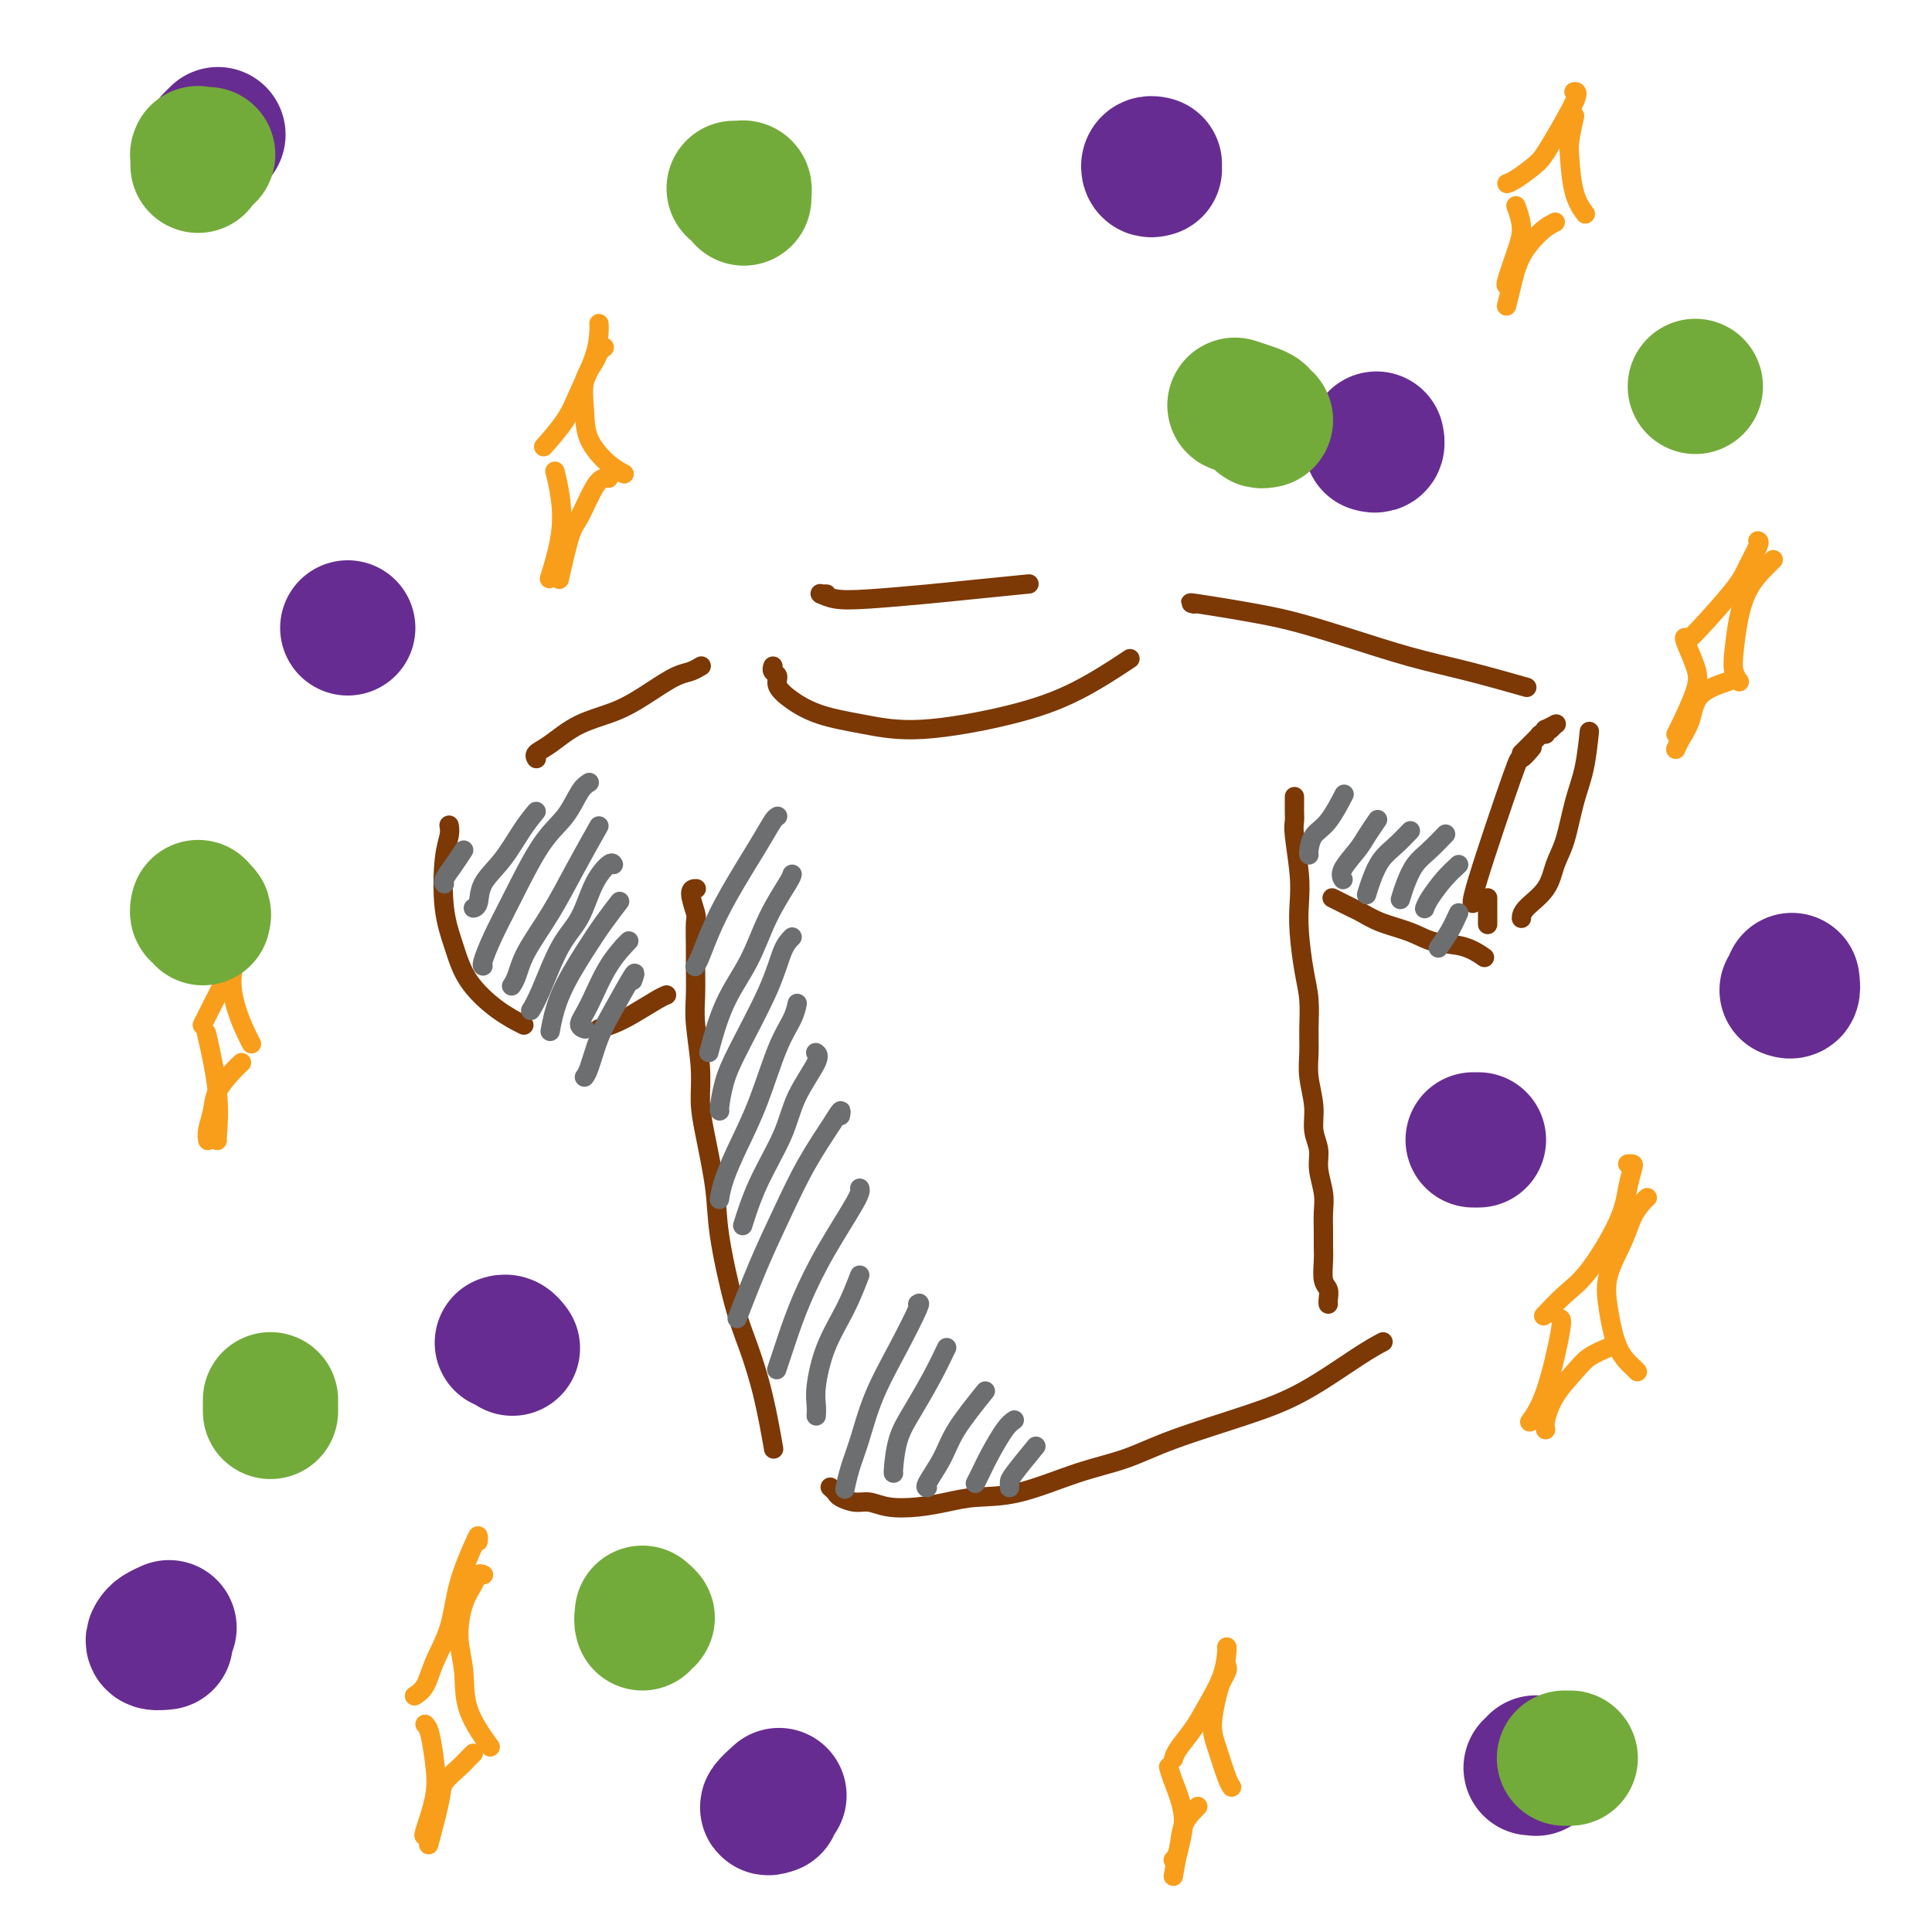 <svg viewBox='0 0 400 400' version='1.1' xmlns='http://www.w3.org/2000/svg' xmlns:xlink='http://www.w3.org/1999/xlink'><g fill='none' stroke='#7C3805' stroke-width='4' stroke-linecap='round' stroke-linejoin='round'><path d='M160,138c-0.009,0.025 -0.018,0.050 0,0c0.018,-0.050 0.065,-0.177 0,0c-0.065,0.177 -0.240,0.656 0,1c0.240,0.344 0.895,0.553 1,1c0.105,0.447 -0.342,1.131 0,2c0.342,0.869 1.471,1.924 3,3c1.529,1.076 3.457,2.174 6,3c2.543,0.826 5.702,1.380 9,2c3.298,0.620 6.734,1.307 12,1c5.266,-0.307 12.360,-1.608 18,-3c5.640,-1.392 9.826,-2.875 14,-5c4.174,-2.125 8.335,-4.893 10,-6c1.665,-1.107 0.832,-0.554 0,0'/><path d='M171,123c0.112,-0.001 0.224,-0.001 0,0c-0.224,0.001 -0.785,0.004 -1,0c-0.215,-0.004 -0.084,-0.014 0,0c0.084,0.014 0.119,0.053 0,0c-0.119,-0.053 -0.394,-0.199 0,0c0.394,0.199 1.456,0.743 3,1c1.544,0.257 3.571,0.226 7,0c3.429,-0.226 8.259,-0.648 12,-1c3.741,-0.352 6.392,-0.633 10,-1c3.608,-0.367 8.174,-0.819 10,-1c1.826,-0.181 0.913,-0.090 0,0'/><path d='M247,125c0.193,0.049 0.387,0.098 0,0c-0.387,-0.098 -1.353,-0.343 1,0c2.353,0.343 8.027,1.273 12,2c3.973,0.727 6.247,1.249 9,2c2.753,0.751 5.986,1.729 10,3c4.014,1.271 8.808,2.836 13,4c4.192,1.164 7.783,1.929 12,3c4.217,1.071 9.062,2.449 11,3c1.938,0.551 0.969,0.276 0,0'/><path d='M329,152c0.005,-0.046 0.009,-0.091 0,0c-0.009,0.091 -0.033,0.320 0,0c0.033,-0.320 0.121,-1.189 0,0c-0.121,1.189 -0.453,4.435 -1,7c-0.547,2.565 -1.309,4.448 -2,7c-0.691,2.552 -1.309,5.773 -2,8c-0.691,2.227 -1.453,3.459 -2,5c-0.547,1.541 -0.879,3.393 -2,5c-1.121,1.607 -3.033,2.971 -4,4c-0.967,1.029 -0.991,1.723 -1,2c-0.009,0.277 -0.005,0.139 0,0'/><path d='M145,138c0.165,-0.100 0.329,-0.200 0,0c-0.329,0.200 -1.153,0.698 -2,1c-0.847,0.302 -1.717,0.406 -3,1c-1.283,0.594 -2.978,1.679 -5,3c-2.022,1.321 -4.370,2.880 -7,4c-2.630,1.120 -5.542,1.803 -8,3c-2.458,1.197 -4.463,2.909 -6,4c-1.537,1.091 -2.608,1.560 -3,2c-0.392,0.440 -0.106,0.849 0,1c0.106,0.151 0.030,0.043 0,0c-0.030,-0.043 -0.015,-0.022 0,0'/><path d='M93,171c-0.027,-0.142 -0.054,-0.284 0,0c0.054,0.284 0.189,0.993 0,2c-0.189,1.007 -0.702,2.310 -1,5c-0.298,2.690 -0.380,6.767 0,10c0.380,3.233 1.223,5.623 2,8c0.777,2.377 1.486,4.740 3,7c1.514,2.260 3.831,4.416 6,6c2.169,1.584 4.191,2.595 5,3c0.809,0.405 0.404,0.202 0,0'/><path d='M124,213c0.951,-0.279 1.901,-0.558 3,-1c1.099,-0.442 2.346,-1.046 4,-2c1.654,-0.954 3.715,-2.257 5,-3c1.285,-0.743 1.796,-0.927 2,-1c0.204,-0.073 0.102,-0.037 0,0'/><path d='M144,184c0.144,0.001 0.287,0.002 0,0c-0.287,-0.002 -1.005,-0.008 -1,1c0.005,1.008 0.734,3.031 1,4c0.266,0.969 0.070,0.884 0,2c-0.070,1.116 -0.015,3.434 0,5c0.015,1.566 -0.011,2.381 0,4c0.011,1.619 0.057,4.041 0,6c-0.057,1.959 -0.218,3.456 0,6c0.218,2.544 0.816,6.136 1,9c0.184,2.864 -0.047,5.002 0,7c0.047,1.998 0.371,3.857 1,7c0.629,3.143 1.561,7.570 2,11c0.439,3.430 0.384,5.863 1,10c0.616,4.137 1.903,9.979 3,14c1.097,4.021 2.005,6.222 3,9c0.995,2.778 2.075,6.132 3,10c0.925,3.868 1.693,8.248 2,10c0.307,1.752 0.154,0.876 0,0'/><path d='M172,308c-0.102,-0.092 -0.205,-0.183 0,0c0.205,0.183 0.717,0.641 1,1c0.283,0.359 0.339,0.619 1,1c0.661,0.381 1.929,0.884 3,1c1.071,0.116 1.946,-0.155 3,0c1.054,0.155 2.289,0.735 4,1c1.711,0.265 3.900,0.216 6,0c2.100,-0.216 4.113,-0.598 6,-1c1.887,-0.402 3.647,-0.822 6,-1c2.353,-0.178 5.297,-0.112 9,-1c3.703,-0.888 8.165,-2.730 12,-4c3.835,-1.270 7.042,-1.968 10,-3c2.958,-1.032 5.665,-2.400 10,-4c4.335,-1.600 10.297,-3.434 15,-5c4.703,-1.566 8.147,-2.863 12,-5c3.853,-2.137 8.114,-5.114 11,-7c2.886,-1.886 4.396,-2.682 5,-3c0.604,-0.318 0.302,-0.159 0,0'/><path d='M268,165c-0.001,-0.066 -0.001,-0.132 0,0c0.001,0.132 0.004,0.463 0,1c-0.004,0.537 -0.015,1.279 0,2c0.015,0.721 0.056,1.421 0,2c-0.056,0.579 -0.208,1.038 0,3c0.208,1.962 0.778,5.425 1,8c0.222,2.575 0.098,4.260 0,6c-0.098,1.740 -0.170,3.535 0,6c0.170,2.465 0.580,5.599 1,8c0.420,2.401 0.849,4.070 1,6c0.151,1.930 0.025,4.123 0,6c-0.025,1.877 0.050,3.440 0,5c-0.050,1.560 -0.225,3.119 0,5c0.225,1.881 0.849,4.085 1,6c0.151,1.915 -0.170,3.540 0,5c0.170,1.460 0.830,2.754 1,4c0.170,1.246 -0.151,2.445 0,4c0.151,1.555 0.773,3.468 1,5c0.227,1.532 0.060,2.683 0,4c-0.060,1.317 -0.012,2.800 0,4c0.012,1.200 -0.011,2.118 0,3c0.011,0.882 0.055,1.729 0,3c-0.055,1.271 -0.211,2.968 0,4c0.211,1.032 0.789,1.400 1,2c0.211,0.600 0.057,1.431 0,2c-0.057,0.569 -0.016,0.877 0,1c0.016,0.123 0.008,0.062 0,0'/><path d='M276,186c-0.176,-0.088 -0.353,-0.175 0,0c0.353,0.175 1.234,0.613 2,1c0.766,0.387 1.417,0.724 2,1c0.583,0.276 1.099,0.493 2,1c0.901,0.507 2.186,1.306 4,2c1.814,0.694 4.157,1.283 6,2c1.843,0.717 3.185,1.563 5,2c1.815,0.437 4.104,0.464 6,1c1.896,0.536 3.399,1.582 4,2c0.601,0.418 0.301,0.209 0,0'/><path d='M317,155c-0.059,0.071 -0.118,0.142 0,0c0.118,-0.142 0.414,-0.497 0,0c-0.414,0.497 -1.536,1.846 -2,2c-0.464,0.154 -0.269,-0.887 -2,4c-1.731,4.887 -5.389,15.700 -7,21c-1.611,5.300 -1.175,5.086 -1,5c0.175,-0.086 0.087,-0.043 0,0'/><path d='M321,151c0.424,-0.423 0.848,-0.847 1,-1c0.152,-0.153 0.033,-0.037 0,0c-0.033,0.037 0.020,-0.005 0,0c-0.020,0.005 -0.114,0.058 0,0c0.114,-0.058 0.436,-0.226 0,0c-0.436,0.226 -1.630,0.845 -2,1c-0.370,0.155 0.083,-0.155 0,0c-0.083,0.155 -0.703,0.773 -1,1c-0.297,0.227 -0.272,0.061 0,0c0.272,-0.061 0.792,-0.017 1,0c0.208,0.017 0.104,0.009 0,0'/><path d='M319,152c-0.226,0.226 -0.452,0.452 -1,1c-0.548,0.548 -1.417,1.417 -2,2c-0.583,0.583 -0.881,0.881 -1,1c-0.119,0.119 -0.060,0.060 0,0'/><path d='M308,186c0.000,-0.100 0.000,-0.199 0,0c0.000,0.199 0.000,0.697 0,1c0.000,0.303 0.000,0.410 0,1c0.000,0.590 0.000,1.664 0,2c0.000,0.336 0.000,-0.065 0,0c0.000,0.065 0.000,0.595 0,1c0.000,0.405 0.000,0.686 0,0c0.000,-0.686 0.000,-2.339 0,-3c0.000,-0.661 0.000,-0.331 0,0'/></g>
<g fill='none' stroke='#6D6E70' stroke-width='4' stroke-linecap='round' stroke-linejoin='round'><path d='M96,176c-0.619,0.958 -1.238,1.917 -2,3c-0.762,1.083 -1.667,2.292 -2,3c-0.333,0.708 -0.095,0.917 0,1c0.095,0.083 0.048,0.042 0,0'/><path d='M111,168c-0.930,1.132 -1.861,2.265 -3,4c-1.139,1.735 -2.488,4.073 -4,6c-1.512,1.927 -3.189,3.444 -4,5c-0.811,1.556 -0.757,3.150 -1,4c-0.243,0.850 -0.784,0.957 -1,1c-0.216,0.043 -0.108,0.021 0,0'/><path d='M122,162c-0.616,0.386 -1.232,0.773 -2,2c-0.768,1.227 -1.688,3.296 -3,5c-1.312,1.704 -3.017,3.045 -5,6c-1.983,2.955 -4.244,7.524 -6,11c-1.756,3.476 -3.007,5.860 -4,8c-0.993,2.140 -1.729,4.038 -2,5c-0.271,0.962 -0.077,0.989 0,1c0.077,0.011 0.039,0.005 0,0'/><path d='M124,171c-1.685,2.991 -3.369,5.982 -5,9c-1.631,3.018 -3.208,6.063 -5,9c-1.792,2.937 -3.800,5.767 -5,8c-1.200,2.233 -1.592,3.871 -2,5c-0.408,1.129 -0.831,1.751 -1,2c-0.169,0.249 -0.085,0.124 0,0'/><path d='M127,179c-0.149,-0.272 -0.298,-0.544 -1,0c-0.702,0.544 -1.957,1.905 -3,4c-1.043,2.095 -1.873,4.926 -3,7c-1.127,2.074 -2.549,3.391 -4,6c-1.451,2.609 -2.929,6.510 -4,9c-1.071,2.490 -1.735,3.569 -2,4c-0.265,0.431 -0.133,0.216 0,0'/><path d='M128,187c0.255,-0.329 0.509,-0.658 0,0c-0.509,0.658 -1.783,2.302 -3,4c-1.217,1.698 -2.379,3.449 -4,6c-1.621,2.551 -3.703,5.900 -5,9c-1.297,3.100 -1.811,5.950 -2,7c-0.189,1.050 -0.054,0.300 0,0c0.054,-0.300 0.027,-0.150 0,0'/><path d='M129,196c0.773,-0.776 1.545,-1.553 1,-1c-0.545,0.553 -2.409,2.435 -4,5c-1.591,2.565 -2.911,5.811 -4,8c-1.089,2.189 -1.947,3.320 -2,4c-0.053,0.680 0.699,0.909 1,1c0.301,0.091 0.150,0.046 0,0'/><path d='M131,203c0.376,-1.078 0.752,-2.156 0,-1c-0.752,1.156 -2.632,4.544 -4,7c-1.368,2.456 -2.222,3.978 -3,6c-0.778,2.022 -1.479,4.544 -2,6c-0.521,1.456 -0.863,1.844 -1,2c-0.137,0.156 -0.068,0.078 0,0'/><path d='M161,169c-0.236,0.105 -0.472,0.209 -1,1c-0.528,0.791 -1.346,2.268 -3,5c-1.654,2.732 -4.142,6.718 -6,10c-1.858,3.282 -3.086,5.859 -4,8c-0.914,2.141 -1.515,3.846 -2,5c-0.485,1.154 -0.853,1.758 -1,2c-0.147,0.242 -0.074,0.121 0,0'/><path d='M164,181c-0.057,0.272 -0.114,0.544 -1,2c-0.886,1.456 -2.602,4.097 -4,7c-1.398,2.903 -2.478,6.067 -4,9c-1.522,2.933 -3.487,5.636 -5,9c-1.513,3.364 -2.575,7.390 -3,9c-0.425,1.610 -0.212,0.805 0,0'/><path d='M164,194c-0.665,0.679 -1.331,1.359 -2,3c-0.669,1.641 -1.342,4.244 -3,8c-1.658,3.756 -4.301,8.667 -6,12c-1.699,3.333 -2.456,5.089 -3,7c-0.544,1.911 -0.877,3.976 -1,5c-0.123,1.024 -0.035,1.007 0,1c0.035,-0.007 0.018,-0.003 0,0'/><path d='M165,208c0.048,-0.231 0.095,-0.462 0,0c-0.095,0.462 -0.333,1.617 -1,3c-0.667,1.383 -1.762,2.995 -3,6c-1.238,3.005 -2.619,7.405 -4,11c-1.381,3.595 -2.762,6.386 -4,9c-1.238,2.614 -2.333,5.050 -3,7c-0.667,1.950 -0.905,3.414 -1,4c-0.095,0.586 -0.048,0.293 0,0'/><path d='M169,218c-0.106,-0.062 -0.212,-0.124 0,0c0.212,0.124 0.743,0.434 0,2c-0.743,1.566 -2.760,4.389 -4,7c-1.240,2.611 -1.704,5.009 -3,8c-1.296,2.991 -3.426,6.574 -5,10c-1.574,3.426 -2.593,6.693 -3,8c-0.407,1.307 -0.204,0.653 0,0'/><path d='M174,231c0.107,-0.583 0.214,-1.165 0,-1c-0.214,0.165 -0.748,1.079 -2,3c-1.252,1.921 -3.222,4.849 -5,8c-1.778,3.151 -3.363,6.525 -5,10c-1.637,3.475 -3.325,7.051 -5,11c-1.675,3.949 -3.336,8.271 -4,10c-0.664,1.729 -0.332,0.864 0,0'/><path d='M178,246c0.125,0.387 0.250,0.774 -1,3c-1.250,2.226 -3.876,6.293 -6,10c-2.124,3.707 -3.744,7.056 -5,10c-1.256,2.944 -2.146,5.485 -3,8c-0.854,2.515 -1.673,5.004 -2,6c-0.327,0.996 -0.164,0.498 0,0'/><path d='M178,264c-0.876,2.267 -1.751,4.534 -3,7c-1.249,2.466 -2.871,5.130 -4,8c-1.129,2.870 -1.767,5.944 -2,8c-0.233,2.056 -0.063,3.092 0,4c0.063,0.908 0.018,1.688 0,2c-0.018,0.312 -0.009,0.156 0,0'/><path d='M190,270c0.322,-0.242 0.644,-0.485 0,1c-0.644,1.485 -2.253,4.696 -4,8c-1.747,3.304 -3.631,6.699 -5,10c-1.369,3.301 -2.223,6.506 -3,9c-0.777,2.494 -1.476,4.277 -2,6c-0.524,1.723 -0.872,3.387 -1,4c-0.128,0.613 -0.037,0.175 0,0c0.037,-0.175 0.018,-0.088 0,0'/><path d='M196,279c-0.898,1.879 -1.796,3.757 -3,6c-1.204,2.243 -2.715,4.850 -4,7c-1.285,2.150 -2.344,3.844 -3,6c-0.656,2.156 -0.907,4.773 -1,6c-0.093,1.227 -0.026,1.065 0,1c0.026,-0.065 0.013,-0.032 0,0'/><path d='M204,288c-2.287,2.845 -4.574,5.691 -6,8c-1.426,2.309 -1.990,4.083 -3,6c-1.010,1.917 -2.464,3.978 -3,5c-0.536,1.022 -0.153,1.006 0,1c0.153,-0.006 0.077,-0.003 0,0'/><path d='M210,294c-0.558,0.384 -1.116,0.768 -2,2c-0.884,1.232 -2.093,3.311 -3,5c-0.907,1.689 -1.511,2.989 -2,4c-0.489,1.011 -0.862,1.734 -1,2c-0.138,0.266 -0.039,0.076 0,0c0.039,-0.076 0.020,-0.038 0,0'/><path d='M214,300c0.423,-0.514 0.845,-1.027 0,0c-0.845,1.027 -2.959,3.595 -4,5c-1.041,1.405 -1.011,1.648 -1,2c0.011,0.352 0.003,0.815 0,1c-0.003,0.185 -0.002,0.093 0,0'/><path d='M278,165c0.257,-0.497 0.514,-0.995 0,0c-0.514,0.995 -1.798,3.482 -3,5c-1.202,1.518 -2.322,2.067 -3,3c-0.678,0.933 -0.913,2.251 -1,3c-0.087,0.749 -0.025,0.928 0,1c0.025,0.072 0.012,0.036 0,0'/><path d='M285,170c0.190,-0.277 0.380,-0.554 0,0c-0.380,0.554 -1.331,1.938 -2,3c-0.669,1.062 -1.055,1.801 -2,3c-0.945,1.199 -2.449,2.857 -3,4c-0.551,1.143 -0.148,1.769 0,2c0.148,0.231 0.042,0.066 0,0c-0.042,-0.066 -0.021,-0.033 0,0'/><path d='M292,172c-0.981,1.026 -1.962,2.051 -3,3c-1.038,0.949 -2.134,1.821 -3,3c-0.866,1.179 -1.502,2.663 -2,4c-0.498,1.337 -0.856,2.525 -1,3c-0.144,0.475 -0.072,0.238 0,0'/><path d='M299,173c0.263,-0.275 0.526,-0.550 0,0c-0.526,0.550 -1.840,1.924 -3,3c-1.160,1.076 -2.167,1.856 -3,3c-0.833,1.144 -1.494,2.654 -2,4c-0.506,1.346 -0.859,2.527 -1,3c-0.141,0.473 -0.071,0.236 0,0'/><path d='M302,179c-0.958,0.875 -1.917,1.750 -3,3c-1.083,1.250 -2.292,2.875 -3,4c-0.708,1.125 -0.917,1.750 -1,2c-0.083,0.250 -0.042,0.125 0,0'/><path d='M302,189c-0.622,1.356 -1.244,2.711 -2,4c-0.756,1.289 -1.644,2.511 -2,3c-0.356,0.489 -0.178,0.244 0,0'/></g>
<g fill='none' stroke='#F99E1B' stroke-width='4' stroke-linecap='round' stroke-linejoin='round'><path d='M326,19c0.036,-0.005 0.072,-0.011 0,0c-0.072,0.011 -0.253,0.038 0,0c0.253,-0.038 0.940,-0.140 0,2c-0.940,2.140 -3.506,6.521 -5,9c-1.494,2.479 -1.916,3.056 -3,4c-1.084,0.944 -2.830,2.254 -4,3c-1.170,0.746 -1.763,0.927 -2,1c-0.237,0.073 -0.119,0.036 0,0'/><path d='M326,24c-0.408,1.841 -0.817,3.681 -1,5c-0.183,1.319 -0.142,2.116 0,4c0.142,1.884 0.384,4.853 1,7c0.616,2.147 1.604,3.470 2,4c0.396,0.530 0.198,0.265 0,0'/><path d='M322,46c-0.868,0.429 -1.735,0.858 -3,2c-1.265,1.142 -2.927,2.997 -4,5c-1.073,2.003 -1.558,4.155 -2,6c-0.442,1.845 -0.841,3.384 -1,4c-0.159,0.616 -0.080,0.308 0,0'/><path d='M314,43c-0.127,-0.348 -0.255,-0.696 0,0c0.255,0.696 0.891,2.435 1,4c0.109,1.565 -0.311,2.956 -1,5c-0.689,2.044 -1.647,4.743 -2,6c-0.353,1.257 -0.101,1.074 0,1c0.101,-0.074 0.050,-0.037 0,0'/><path d='M124,67c0.038,0.453 0.076,0.907 0,2c-0.076,1.093 -0.266,2.826 -1,5c-0.734,2.174 -2.011,4.789 -3,7c-0.989,2.211 -1.689,4.018 -3,6c-1.311,1.982 -3.232,4.138 -4,5c-0.768,0.862 -0.384,0.431 0,0'/><path d='M125,72c0.099,-0.075 0.198,-0.150 0,0c-0.198,0.150 -0.694,0.524 -1,1c-0.306,0.476 -0.424,1.055 -1,2c-0.576,0.945 -1.611,2.257 -2,4c-0.389,1.743 -0.132,3.917 0,6c0.132,2.083 0.138,4.074 1,6c0.862,1.926 2.578,3.788 4,5c1.422,1.212 2.549,1.775 3,2c0.451,0.225 0.225,0.113 0,0'/><path d='M126,99c-0.275,-0.060 -0.550,-0.120 -1,0c-0.450,0.120 -1.074,0.419 -2,2c-0.926,1.581 -2.156,4.444 -3,6c-0.844,1.556 -1.304,1.803 -2,4c-0.696,2.197 -1.627,6.342 -2,8c-0.373,1.658 -0.186,0.829 0,0'/><path d='M115,98c-0.097,-0.388 -0.195,-0.775 0,0c0.195,0.775 0.681,2.713 1,5c0.319,2.287 0.470,4.923 0,8c-0.470,3.077 -1.563,6.593 -2,8c-0.437,1.407 -0.219,0.703 0,0'/><path d='M99,319c-0.009,0.125 -0.018,0.250 0,0c0.018,-0.250 0.062,-0.876 0,-1c-0.062,-0.124 -0.229,0.253 -1,2c-0.771,1.747 -2.148,4.864 -3,8c-0.852,3.136 -1.181,6.291 -2,9c-0.819,2.709 -2.127,4.974 -3,7c-0.873,2.026 -1.312,3.815 -2,5c-0.688,1.185 -1.625,1.767 -2,2c-0.375,0.233 -0.187,0.116 0,0'/><path d='M100,326c0.096,0.040 0.193,0.081 0,0c-0.193,-0.081 -0.675,-0.282 -1,0c-0.325,0.282 -0.494,1.048 -1,2c-0.506,0.952 -1.350,2.092 -2,4c-0.650,1.908 -1.105,4.586 -1,7c0.105,2.414 0.770,4.565 1,7c0.230,2.435 0.023,5.156 1,8c0.977,2.844 3.136,5.813 4,7c0.864,1.187 0.432,0.594 0,0'/><path d='M98,363c-0.283,0.272 -0.567,0.544 -1,1c-0.433,0.456 -1.017,1.097 -2,2c-0.983,0.903 -2.367,2.067 -3,3c-0.633,0.933 -0.517,1.636 -1,4c-0.483,2.364 -1.567,6.390 -2,8c-0.433,1.610 -0.217,0.805 0,0'/><path d='M88,357c0.326,0.324 0.651,0.647 1,2c0.349,1.353 0.721,3.735 1,6c0.279,2.265 0.467,4.411 0,7c-0.467,2.589 -1.587,5.620 -2,7c-0.413,1.380 -0.118,1.109 0,1c0.118,-0.109 0.059,-0.054 0,0'/><path d='M337,241c0.398,-0.029 0.796,-0.059 1,0c0.204,0.059 0.215,0.205 0,1c-0.215,0.795 -0.657,2.238 -1,4c-0.343,1.762 -0.586,3.842 -2,7c-1.414,3.158 -3.997,7.393 -6,10c-2.003,2.607 -3.424,3.587 -5,5c-1.576,1.413 -3.307,3.261 -4,4c-0.693,0.739 -0.346,0.370 0,0'/><path d='M341,248c-0.017,0.014 -0.033,0.027 0,0c0.033,-0.027 0.117,-0.095 0,0c-0.117,0.095 -0.435,0.353 -1,1c-0.565,0.647 -1.376,1.685 -2,3c-0.624,1.315 -1.061,2.909 -2,5c-0.939,2.091 -2.381,4.679 -3,7c-0.619,2.321 -0.414,4.373 0,7c0.414,2.627 1.039,5.828 2,8c0.961,2.172 2.259,3.316 3,4c0.741,0.684 0.926,0.910 1,1c0.074,0.090 0.037,0.045 0,0'/><path d='M333,279c-1.456,0.621 -2.912,1.242 -4,2c-1.088,0.758 -1.808,1.653 -3,3c-1.192,1.347 -2.856,3.144 -4,5c-1.144,1.856 -1.770,3.769 -2,5c-0.230,1.231 -0.066,1.780 0,2c0.066,0.220 0.033,0.110 0,0'/><path d='M323,273c0.250,0.089 0.500,0.179 0,3c-0.500,2.821 -1.750,8.375 -3,12c-1.250,3.625 -2.500,5.321 -3,6c-0.500,0.679 -0.250,0.339 0,0'/><path d='M49,197c-0.030,0.482 -0.060,0.964 -1,3c-0.940,2.036 -2.792,5.625 -4,8c-1.208,2.375 -1.774,3.536 -2,4c-0.226,0.464 -0.113,0.232 0,0'/><path d='M49,198c-0.483,1.569 -0.967,3.139 -1,5c-0.033,1.861 0.383,4.014 1,6c0.617,1.986 1.435,3.804 2,5c0.565,1.196 0.876,1.770 1,2c0.124,0.230 0.062,0.115 0,0'/><path d='M50,220c-0.528,0.485 -1.056,0.971 -2,2c-0.944,1.029 -2.306,2.602 -3,4c-0.694,1.398 -0.722,2.622 -1,4c-0.278,1.378 -0.806,2.909 -1,4c-0.194,1.091 -0.056,1.740 0,2c0.056,0.260 0.028,0.130 0,0'/><path d='M43,215c-0.226,-0.981 -0.453,-1.962 0,0c0.453,1.962 1.585,6.866 2,11c0.415,4.134 0.112,7.498 0,9c-0.112,1.502 -0.032,1.144 0,1c0.032,-0.144 0.016,-0.072 0,0'/><path d='M364,112c-0.050,-0.016 -0.101,-0.033 0,0c0.101,0.033 0.353,0.114 0,1c-0.353,0.886 -1.310,2.577 -2,4c-0.690,1.423 -1.113,2.577 -3,5c-1.887,2.423 -5.239,6.114 -7,8c-1.761,1.886 -1.932,1.967 -2,2c-0.068,0.033 -0.034,0.016 0,0'/><path d='M367,116c-0.040,0.038 -0.080,0.075 0,0c0.080,-0.075 0.281,-0.264 0,0c-0.281,0.264 -1.043,0.980 -2,2c-0.957,1.020 -2.109,2.344 -3,4c-0.891,1.656 -1.520,3.645 -2,6c-0.480,2.355 -0.809,5.074 -1,7c-0.191,1.926 -0.244,3.057 0,4c0.244,0.943 0.784,1.698 1,2c0.216,0.302 0.108,0.151 0,0'/><path d='M358,141c-2.362,0.807 -4.724,1.614 -6,3c-1.276,1.386 -1.466,3.351 -2,5c-0.534,1.649 -1.413,2.982 -2,4c-0.587,1.018 -0.882,1.719 -1,2c-0.118,0.281 -0.059,0.140 0,0'/><path d='M349,132c-0.204,-0.044 -0.409,-0.089 0,1c0.409,1.089 1.430,3.311 2,5c0.570,1.689 0.689,2.844 0,5c-0.689,2.156 -2.185,5.311 -3,7c-0.815,1.689 -0.947,1.911 -1,2c-0.053,0.089 -0.026,0.044 0,0'/><path d='M254,341c-0.011,-0.001 -0.022,-0.003 0,0c0.022,0.003 0.076,0.010 0,1c-0.076,0.990 -0.283,2.963 -1,5c-0.717,2.037 -1.943,4.140 -3,6c-1.057,1.860 -1.943,3.478 -3,5c-1.057,1.522 -2.285,2.948 -3,4c-0.715,1.052 -0.919,1.729 -1,2c-0.081,0.271 -0.041,0.135 0,0'/><path d='M254,345c0.092,0.246 0.184,0.492 0,1c-0.184,0.508 -0.645,1.277 -1,2c-0.355,0.723 -0.603,1.399 -1,3c-0.397,1.601 -0.943,4.128 -1,6c-0.057,1.872 0.377,3.089 1,5c0.623,1.911 1.437,4.514 2,6c0.563,1.486 0.875,1.853 1,2c0.125,0.147 0.062,0.073 0,0'/><path d='M248,374c-1.185,1.185 -2.369,2.369 -3,4c-0.631,1.631 -0.708,3.708 -1,5c-0.292,1.292 -0.798,1.798 -1,2c-0.202,0.202 -0.101,0.101 0,0'/><path d='M242,366c-0.047,-0.174 -0.093,-0.347 0,0c0.093,0.347 0.326,1.215 1,3c0.674,1.785 1.789,4.489 2,7c0.211,2.511 -0.482,4.830 -1,7c-0.518,2.170 -0.862,4.191 -1,5c-0.138,0.809 -0.069,0.404 0,0'/></g>
<g fill='none' stroke='#672C91' stroke-width='28' stroke-linecap='round' stroke-linejoin='round'><path d='M45,28c0.111,-0.111 0.222,-0.222 0,0c-0.222,0.222 -0.778,0.778 -1,1c-0.222,0.222 -0.111,0.111 0,0'/><path d='M160,374c-0.644,0.222 -1.289,0.444 -1,0c0.289,-0.444 1.511,-1.556 2,-2c0.489,-0.444 0.244,-0.222 0,0'/><path d='M317,366c0.423,-0.002 0.845,-0.004 1,0c0.155,0.004 0.041,0.015 0,0c-0.041,-0.015 -0.011,-0.056 0,0c0.011,0.056 0.003,0.207 0,0c-0.003,-0.207 -0.001,-0.774 0,-1c0.001,-0.226 0.000,-0.113 0,0'/><path d='M371,203c0.111,0.844 0.222,1.689 0,2c-0.222,0.311 -0.778,0.089 -1,0c-0.222,-0.089 -0.111,-0.044 0,0'/><path d='M239,35c-0.393,0.113 -0.786,0.226 -1,0c-0.214,-0.226 -0.250,-0.792 0,-1c0.250,-0.208 0.786,-0.060 1,0c0.214,0.060 0.107,0.030 0,0'/><path d='M72,130c0.000,0.000 0.000,0.000 0,0c0.000,0.000 0.000,0.000 0,0c0.000,0.000 0.000,0.000 0,0'/><path d='M35,337c-0.748,0.340 -1.496,0.679 -2,1c-0.504,0.321 -0.764,0.622 -1,1c-0.236,0.378 -0.448,0.833 0,1c0.448,0.167 1.557,0.048 2,0c0.443,-0.048 0.222,-0.024 0,0'/><path d='M306,236c-0.030,0.000 -0.060,0.000 0,0c0.060,0.000 0.208,-0.000 0,0c-0.208,0.000 -0.774,0.000 -1,0c-0.226,0.000 -0.113,0.000 0,0'/><path d='M106,279c0.083,0.113 0.166,0.226 0,0c-0.166,-0.226 -0.581,-0.793 -1,-1c-0.419,-0.207 -0.844,-0.056 -1,0c-0.156,0.056 -0.045,0.016 0,0c0.045,-0.016 0.022,-0.008 0,0'/><path d='M284,92c0.423,0.113 0.845,0.226 1,0c0.155,-0.226 0.041,-0.793 0,-1c-0.041,-0.207 -0.011,-0.056 0,0c0.011,0.056 0.003,0.016 0,0c-0.003,-0.016 -0.002,-0.008 0,0'/></g>
<g fill='none' stroke='#73AB3A' stroke-width='28' stroke-linecap='round' stroke-linejoin='round'><path d='M56,291c0.000,-0.439 0.000,-0.877 0,-1c0.000,-0.123 0.000,0.070 0,0c0.000,-0.070 0.000,-0.404 0,0c-0.000,0.404 0.000,1.544 0,2c0.000,0.456 0.000,0.228 0,0'/><path d='M133,334c0.536,0.452 1.071,0.905 1,1c-0.071,0.095 -0.750,-0.167 -1,0c-0.250,0.167 -0.071,0.762 0,1c0.071,0.238 0.036,0.119 0,0'/><path d='M325,364c-0.030,0.000 -0.061,0.000 0,0c0.061,0.000 0.212,0.000 0,0c-0.212,0.000 -0.789,0.000 -1,0c-0.211,0.000 -0.057,0.000 0,0c0.057,0.000 0.016,-0.000 0,0c-0.016,0.000 -0.008,0.000 0,0'/><path d='M351,80c0.000,0.000 0.000,0.000 0,0c0.000,0.000 0.000,0.000 0,0c0.000,0.000 0.000,0.000 0,0c0.000,0.000 0.000,0.000 0,0'/><path d='M262,87c-0.459,0.091 -0.919,0.182 -1,0c-0.081,-0.182 0.215,-0.636 0,-1c-0.215,-0.364 -0.943,-0.636 -2,-1c-1.057,-0.364 -2.445,-0.818 -3,-1c-0.555,-0.182 -0.278,-0.091 0,0'/><path d='M154,41c-0.022,-0.309 -0.045,-0.619 0,-1c0.045,-0.381 0.156,-0.834 0,-1c-0.156,-0.166 -0.581,-0.045 -1,0c-0.419,0.045 -0.834,0.013 -1,0c-0.166,-0.013 -0.083,-0.006 0,0'/><path d='M43,32c-0.309,0.004 -0.619,0.009 -1,0c-0.381,-0.009 -0.834,-0.030 -1,0c-0.166,0.030 -0.044,0.111 0,0c0.044,-0.111 0.012,-0.415 0,0c-0.012,0.415 -0.003,1.547 0,2c0.003,0.453 0.002,0.226 0,0'/><path d='M42,190c0.113,-0.453 0.226,-0.906 0,-1c-0.226,-0.094 -0.793,0.171 -1,0c-0.207,-0.171 -0.056,-0.777 0,-1c0.056,-0.223 0.016,-0.064 0,0c-0.016,0.064 -0.008,0.032 0,0'/></g>
</svg>